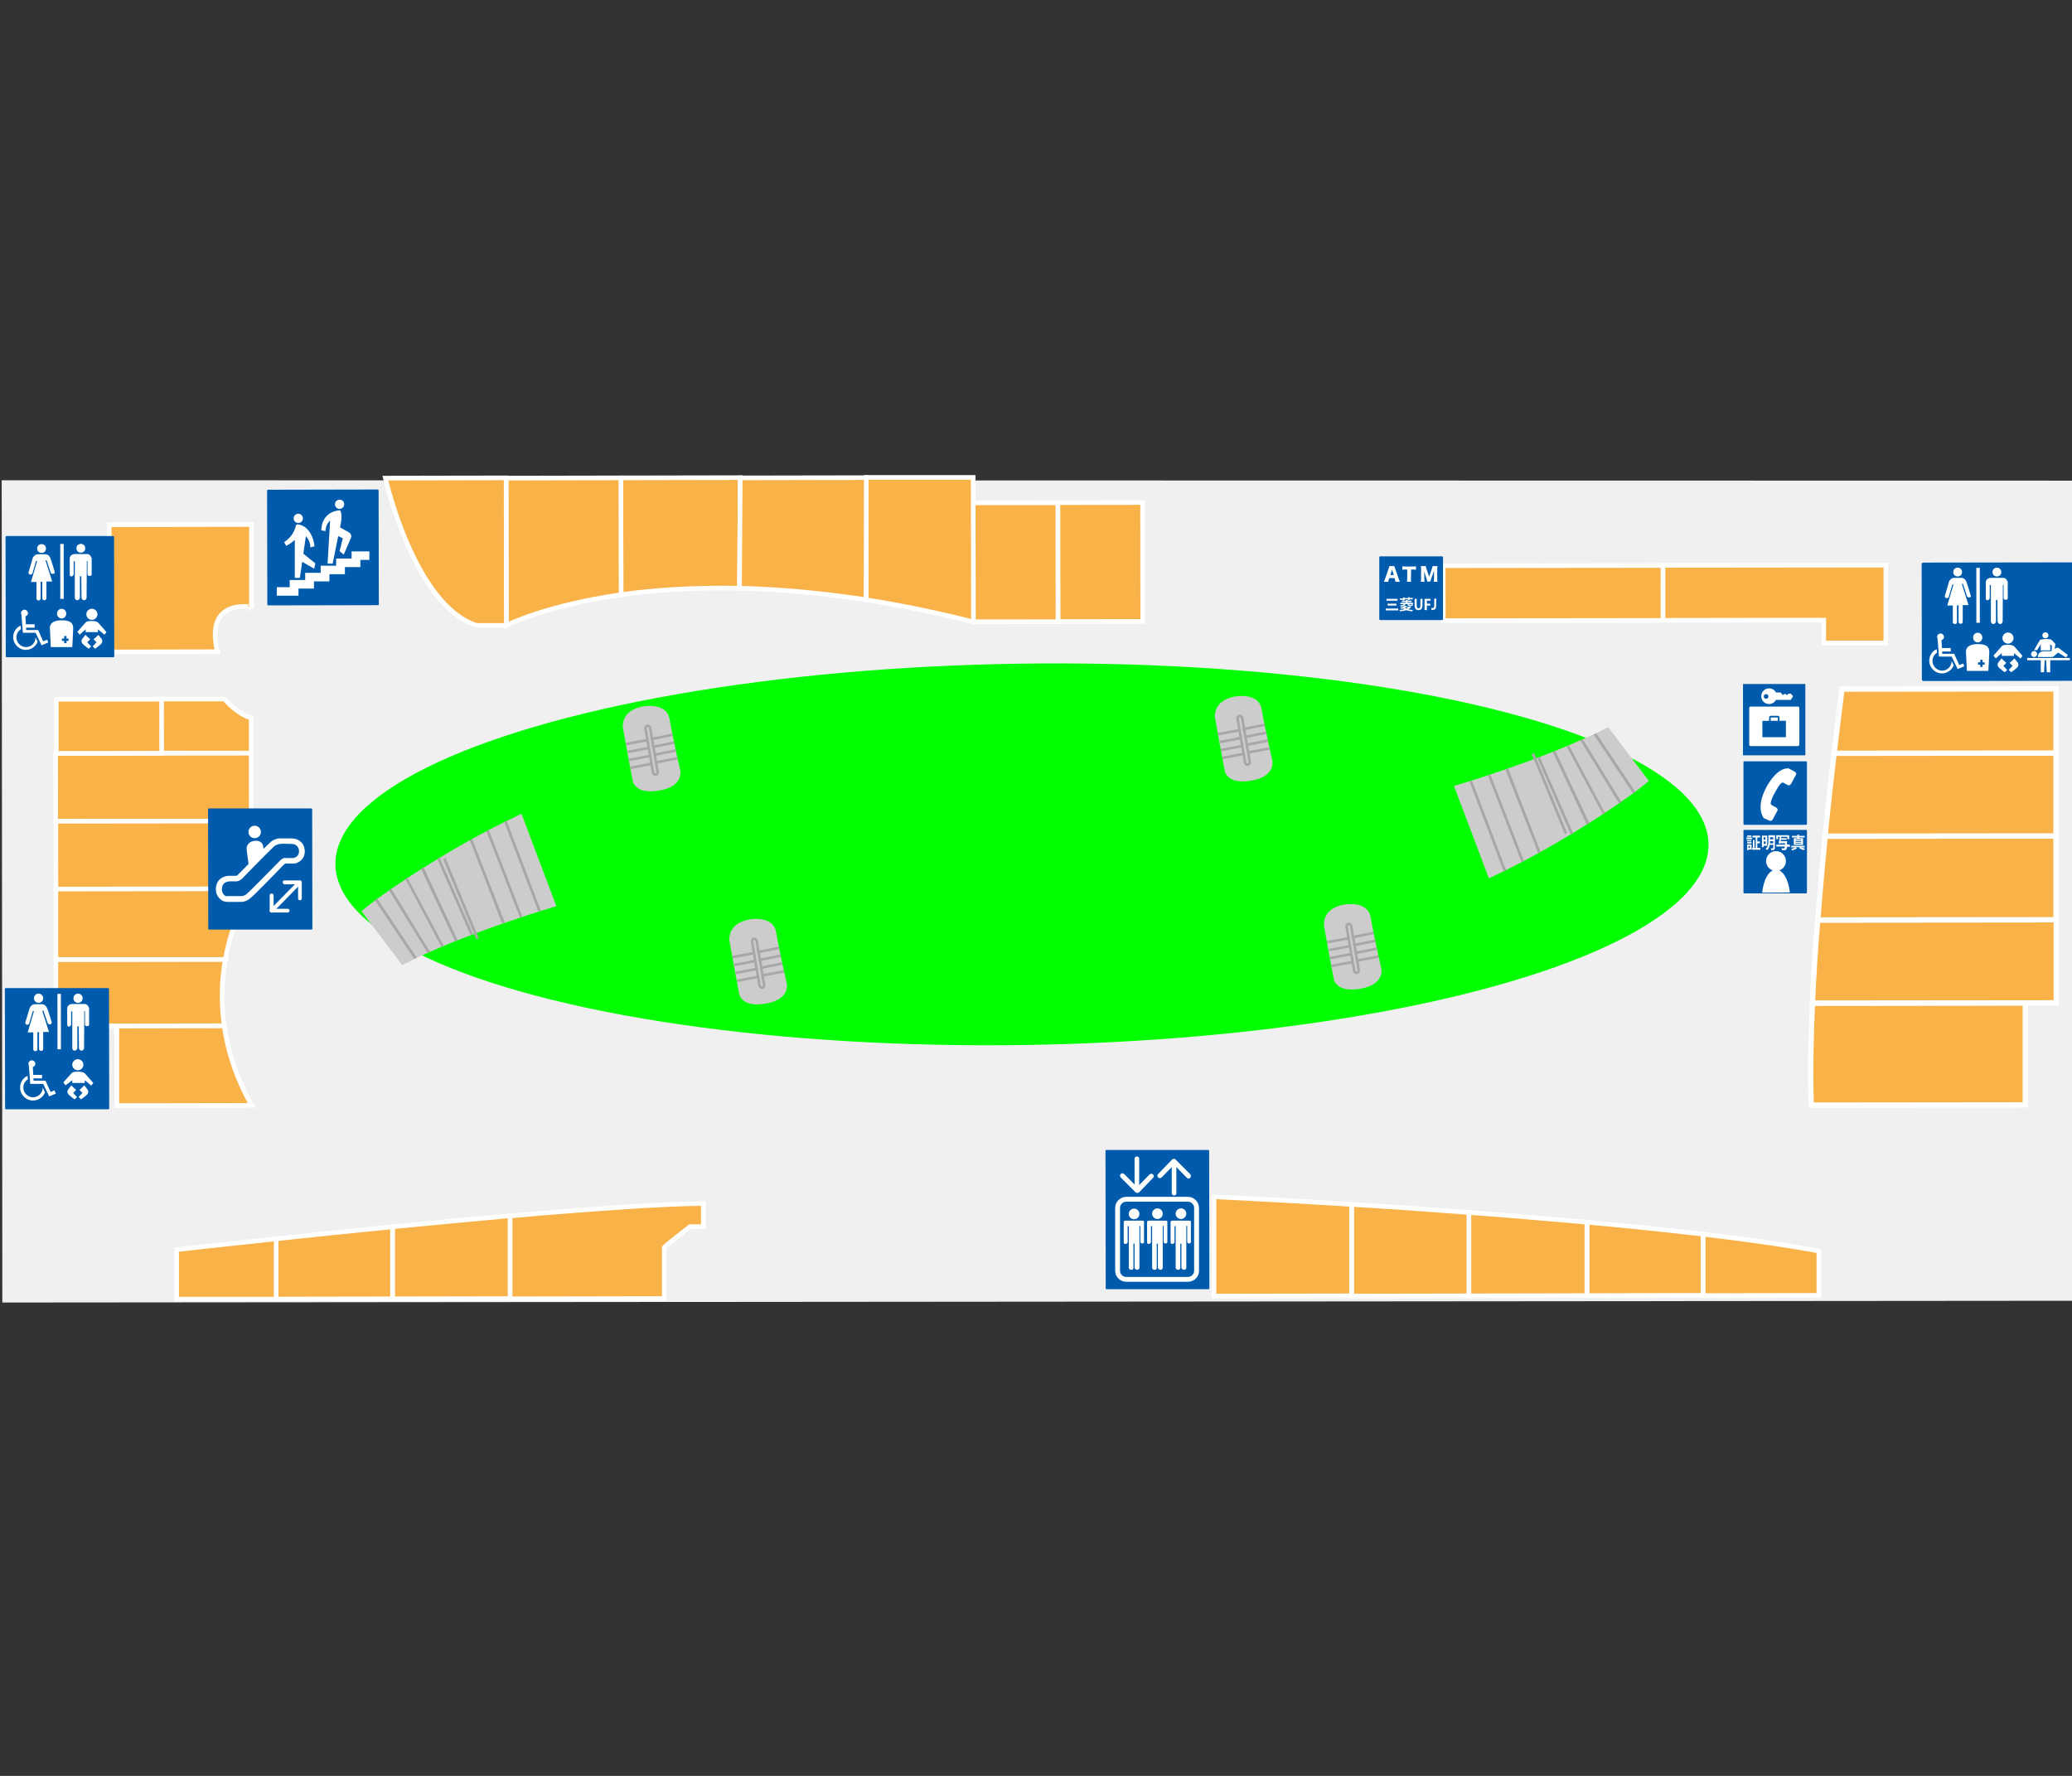 <?xml version="1.0" encoding="UTF-8" standalone="no"?>
<!-- Generator: Adobe Illustrator 26.0.3, SVG Export Plug-In . SVG Version: 6.00 Build 0)  -->

<svg
   version="1.1"
   id="レイヤー_2_00000055667951859314846800000016394773585967617460_"
   x="0px"
   y="0px"
   viewBox="0 0 350 300"
   xml:space="preserve"
   sodipodi:docname="03735.svg"
   width="350"
   height="300"
   inkscape:export-filename="03735.png"
   inkscape:export-xdpi="96"
   inkscape:export-ydpi="96"
   inkscape:version="1.3.2 (091e20e, 2023-11-25, custom)"
   xmlns:inkscape="http://www.inkscape.org/namespaces/inkscape"
   xmlns:sodipodi="http://sodipodi.sourceforge.net/DTD/sodipodi-0.dtd"
   xmlns="http://www.w3.org/2000/svg"
   xmlns:svg="http://www.w3.org/2000/svg"><rect x="0" y="0" width="350" height="300" fill="#333333" stroke="none"/><defs
   id="defs257" /><sodipodi:namedview
   id="namedview257"
   pagecolor="#ffffff"
   bordercolor="#000000"
   borderopacity="0.25"
   inkscape:showpageshadow="2"
   inkscape:pageopacity="0.0"
   inkscape:pagecheckerboard="0"
   inkscape:deskcolor="#d1d1d1"
   inkscape:zoom="1.6328572"
   inkscape:cx="322.44094"
   inkscape:cy="88.801399"
   inkscape:window-width="1920"
   inkscape:window-height="991"
   inkscape:window-x="-9"
   inkscape:window-y="-9"
   inkscape:window-maximized="1"
   inkscape:current-layer="レイヤー_2_00000055667951859314846800000016394773585967617460_" />
<style
   type="text/css"
   id="style1">
	.st0{fill:#F0F0F0;}
	.st1{fill:#FFF67F;}
	.st2{fill:#F9B248;stroke:#FFFFFF;stroke-width:2;stroke-miterlimit:10;}
	.st3{fill:#F9B248;stroke:#FFFFFF;stroke-width:2.299;stroke-miterlimit:10;}
	.st4{fill:#89BCD6;}
	.st5{fill:#005BAC;}
	.st6{fill:#FFFFFF;}
	.st7{fill:#EA5532;}
	.st8{fill:#CCCCCC;}
	.st9{fill:#A7A7A7;}
	.st10{fill:none;stroke:#A7A7A7;stroke-width:1.114;stroke-miterlimit:10;}
	.st11{fill:#E60012;}
	.st12{enable-background:new    ;}
	.st13{fill-rule:evenodd;clip-rule:evenodd;fill:#FFFFFF;}
	.st14{fill:#FFFFFF;stroke:#231815;stroke-miterlimit:10;}
	.st15{fill:#C1DB81;}
	.st16{fill:none;stroke:#044444;stroke-miterlimit:10;}
	.st17{fill:#044444;}
	.st18{fill:#FFFFFF;stroke:#444444;stroke-linejoin:round;stroke-miterlimit:10;}
</style>

<g
   id="g291"
   transform="matrix(0.39,0,0,0.39,-228.499,51.731)"><polygon
     class="st0"
     points="0,420.7 -0.3,-0.8 999.7,-0.6 1000.2,419.8 "
     id="polygon1"
     transform="matrix(0.898,0,0,0.845,586.9,76.059)" /><rect
     x="1043.982"
     y="86.196"
     transform="rotate(-0.062)"
     class="st2"
     width="36.7"
     height="51.5"
     id="rect4" /><rect
     x="1007.282"
     y="86.257"
     transform="rotate(-0.062)"
     class="st2"
     width="36.7"
     height="51.5"
     id="rect5" /><path
     class="st2"
     d="m 961.002,127.149 c 14.5,2.3 30,5.4 46.5,9.6 l -0.1,-62.6 h -46.3 z"
     id="path5" /><path
     class="st2"
     d="m 906.202,122.149 c -20.1,-0.4 -37.2,0.8 -51.3,2.8 l -0.1,-50.6 51.7,-0.1 z"
     id="path6" /><path
     class="st2"
     d="m 854.902,124.949 c -32.9,4.7 -49.7,13.3 -49.7,13.3 l -0.1,-63.8 49.7,-0.1 z"
     id="path7" /><path
     class="st2"
     d="m 805.202,138.249 h -12.9 c -27.1,-8.7 -39.5,-63.8 -39.5,-63.8 l 52.3,-0.1 z"
     id="path8" /><path
     class="st2"
     d="m 906.202,122.149 c 16.3,0.4 34.6,1.9 54.8,5 l 0.1,-52.9 -54.6,0.1 z"
     id="path9" /><rect
     x="1210.867"
     y="113.708"
     transform="rotate(-0.062)"
     class="st2"
     width="95.2"
     height="23.8"
     id="rect9" /><polygon
     class="st2"
     points="867.2,131.9 867.2,122 797.6,122.1 797.6,98.3 894.1,98.2 894.1,131.9 "
     id="polygon9"
     transform="translate(508.602,13.949)" /><path
     class="st3"
     d="m 1370.402,346.049 c -0.5,-13 -0.2,-28.3 0.5,-44.2 l 92.2,-0.1 v 44.2 z"
     id="path10" /><path
     class="st3"
     d="m 1370.902,301.849 c 0.5,-11.8 1.3,-24 2.3,-36 l 103.3,-0.1 v 36 z"
     id="path11" /><path
     class="st3"
     d="m 1373.202,265.849 c 1,-12.5 2.1,-24.8 3.2,-36.3 l 100,-0.1 v 36.3 z"
     id="path12" /><path
     class="st3"
     d="m 1376.402,229.549 c 1.3,-13.5 2.7,-25.8 3.9,-36 l 96.1,-0.1 v 36 z"
     id="path13" /><path
     class="st3"
     d="m 1476.402,165.749 v 27.8 l -96.1,0.1 c 2,-16.9 3.4,-27.8 3.4,-27.8 z"
     id="path14" /><g
     id="g19"
     transform="translate(508.602,13.949)">
		<path
   class="st2"
   d="m 814.9,388 c 18.5,2.2 35.7,4.6 50.2,7.3 v 19.2 l -50.2,0.1 z"
   id="path15" />
		<path
   class="st2"
   d="m 764.7,382.8 c 17.2,1.6 34.2,3.3 50.2,5.2 v 26.5 l -50.2,0.1 z"
   id="path16" />
		<path
   class="st2"
   d="m 713.5,378.6 c 16.6,1.2 33.9,2.7 51.1,4.2 v 31.8 l -51.1,0.1 z"
   id="path17" />
		<path
   class="st2"
   d="m 662.7,375.1 c 15.3,0.9 32.6,2.1 50.8,3.5 v 36.1 l -50.8,0.1 z"
   id="path18" />
		<path
   class="st2"
   d="m 603.1,371.8 c 0,0 24.5,1.1 59.6,3.3 v 39.6 l -59.6,0.1 z"
   id="path19" />
	</g><g
     id="g23"
     transform="translate(508.602,13.949)">
		<path
   class="st2"
   d="m 348.1,376.2 c -14.9,1 -32.1,2.3 -49.9,3.9 V 416 l 49.9,-0.1 H 365 v -22.2 c 0.7,-0.9 11.2,-9 11.2,-9 h 5.7 v -10 c -8.6,0.1 -20.3,0.6 -33.8,1.5 z"
   id="path20" />
		<path
   class="st2"
   d="m 247.3,384.8 c 16.7,-1.6 34.1,-3.3 50.9,-4.8 v 35.9 l -50.9,0.1 z"
   id="path21" />
		<path
   class="st2"
   d="m 196.8,416.1 50.5,-0.1 v -31.2 c -18.3,1.8 -35.7,3.6 -50.5,5.2 z"
   id="path22" />
		<path
   class="st2"
   d="m 153.8,394.7 c 0,0 17.5,-2 43.1,-4.7 v 26.1 h -43.1 z"
   id="path23" />
	</g><path
     class="st2"
     d="m 680.102,149.649 -46.8,0.1 -0.1,-55.1 61.6,-0.1 V 130.349 c 0.1,-0.1 -20.5,-4.1 -14.7,19.3 z"
     id="path24" /><path
     class="st2"
     d="m 694.702,178.349 v 15.2 h -41.2 v -23.4 h 29.6 c 0,0 5.6,6.6 11.6,8.2 z"
     id="path25" /><rect
     x="609.776"
     y="194.354"
     transform="rotate(-0.062)"
     class="st2"
     width="84.7"
     height="29.4"
     id="rect25" /><rect
     x="609.845"
     y="223.754"
     transform="rotate(-0.062)"
     class="st2"
     width="84.7"
     height="29.4"
     id="rect26" /><path
     class="st2"
     d="m 683.002,311.649 c 1.5,10.7 5.1,22.4 11.9,34.5 l -58.4,0.1 v -34.5 z"
     id="path26" /><path
     class="st2"
     d="m 683.002,311.649 c -1.5,-10.7 -1,-20.4 0.5,-28.8 l -73.4,0.1 v 28.8 z"
     id="path27" /><path
     class="st2"
     d="m 683.502,282.949 c 3.3,-18.7 11.3,-30.6 11.3,-30.6 l -84.7,0.1 v 30.5 z"
     id="path28" /><rect
     x="610.105"
     y="170.933"
     transform="rotate(-0.062)"
     class="st2"
     width="45.6"
     height="23.4"
     id="rect28" /><ellipse
     transform="rotate(-0.857)"
     class="st4"
     cx="1024.867"
     cy="252.776"
     rx="297.391"
     ry="82.597"
     id="ellipse28"
     style="fill:#00ff00;stroke-width:1" /><path
     class="st5"
     d="m 635.002,152.049 h -46.2 c -0.2,0 -0.4,-0.2 -0.4,-0.4 l -0.1,-51.7 c 0,-0.2 0.2,-0.4 0.4,-0.4 h 46.2 c 0.2,0 0.4,0.2 0.4,0.4 l 0.1,51.7 c -0.1,0.2 -0.2,0.4 -0.4,0.4 z"
     id="path29" /><g
     id="g37"
     transform="translate(508.602,13.949)">
		<path
   class="st5"
   d="M 124.2,333.9 H 79.9 c -0.2,0 -0.4,-0.2 -0.4,-0.4 l -0.1,-51.7 c 0,-0.2 0.2,-0.4 0.4,-0.4 h 44.3 c 0.2,0 0.4,0.2 0.4,0.4 l 0.1,51.7 c 0,0.2 -0.2,0.4 -0.4,0.4 z"
   id="path30" />
		<circle
   class="st6"
   cx="94"
   cy="285.8"
   r="2"
   id="circle30" />
		<circle
   class="st6"
   cx="111.1"
   cy="285.8"
   r="2"
   id="circle31" />
		<path
   class="st6"
   d="m 99.7,296.2 c 0,0 -1.4,-4.9 -2.1,-6.3 -0.7,-1.4 -1.9,-1.5 -1.9,-1.5 0,0 -2.1,0 -3.4,0 -1.3,0 -2.1,1.5 -2.1,1.5 l -2,6.6 c 0,0 0.2,0.7 0.7,0.8 0.5,0.1 1,-0.4 1,-0.4 l 1.6,-5.5 H 92 l -2.7,9.2 h 2.4 v 7.4 c 0,0 0.1,0.7 0.9,0.7 0.9,0 0.9,-0.8 0.9,-0.8 v -7.4 h 0.7 v 7.4 c 0,0 0.1,0.7 0.9,0.7 0.9,0 0.9,-0.8 0.9,-0.8 v -7.4 h 2.5 l -2.9,-9.2 h 0.5 l 1.9,5.5 c 0,0 0.5,0.6 1.1,0.4 0.7,-0.2 0.6,-0.9 0.6,-0.9 z"
   id="path31" />
		<path
   class="st6"
   d="m 114,288.3 h -5.6 c 0,0 -2,0.2 -2,1.9 0,1.7 0,7 0,7 0,0 -0.1,0.9 0.7,0.9 0.8,0 1,-0.9 1,-0.9 v -5.7 h 0.5 v 16 c 0,0 0.2,1.1 1.1,1 0.9,-0.1 1.1,-1 1.1,-1 V 298 h 0.6 l 0.1,9.5 c 0,0 0.2,1 1.1,1 0.9,0 1.1,-1 1.1,-1 l 0.1,-16.2 h 0.3 v 5.9 c 0,0 0.1,0.8 1,0.7 0.9,-0.1 0.8,-0.7 0.8,-0.7 V 290 c -0.1,0.1 -0.5,-1.7 -1.9,-1.7 z"
   id="path32" />
		<path
   class="st6"
   d="m 96.8,326.6 c -0.8,2 -2.8,3.5 -5.2,3.5 -3.1,0 -5.6,-2.5 -5.6,-5.6 0,-2.3 1.3,-4.2 3.2,-5.1 l 0.2,1.5 c -1.2,0.7 -2,2.1 -2,3.6 0,2.3 1.9,4.2 4.2,4.2 2.3,0 4.2,-1.9 4.2,-4.2 z"
   id="path33" />
		<path
   class="st6"
   d="m 100.9,325.7 -1.7,0.7 -2.2,-4.9 h -5.2 v -1 h 3.7 V 319 h -3.8 l -0.2,-3.4 c 0.6,-0.2 1.1,-0.7 1.1,-1.4 0,-0.8 -0.7,-1.5 -1.5,-1.5 -0.8,0 -1.5,0.7 -1.5,1.5 0,0.3 0.1,0.5 0.2,0.8 l 0.6,7.9 H 96 l 2.6,5.4 2.9,-1.2 c -0.1,0 -0.6,-1.4 -0.6,-1.4 z"
   id="path34" />
		<circle
   class="st6"
   cx="111"
   cy="314.6"
   r="2.4"
   id="circle34" />
		<path
   class="st6"
   d="m 105.7,323.5 -1,-1.2 c 0,0 3.6,-4.1 3.8,-4.2 0.1,-0.1 0.5,-0.5 2.7,-0.5 2.2,0 2.9,0.8 2.9,0.8 l 3.6,4.1 c 0,0 -0.9,1.3 -1,1.1 -0.1,-0.2 -2.7,-2.3 -2.7,-2.3 v 1.2 h -5.4 v -1.2 z"
   id="path35" />
		<path
   class="st6"
   d="m 110.3,325.5 c -0.3,-0.1 -2.1,-2 -2.1,-2 0,0 -1.3,1.7 -1.5,2 -0.2,0.2 -0.4,1.2 0.2,1.9 0.6,0.7 2.7,2.2 2.7,2.2 0,0 1.2,-1 1,-1.1 -0.1,0 -1.6,-1.7 -1.6,-1.7 z"
   id="path36" />
		<path
   class="st6"
   d="m 111.7,325.5 c 0.3,-0.1 2.1,-2 2.1,-2 0,0 1.3,1.7 1.5,2 0.2,0.3 0.4,1.2 -0.2,1.9 -0.6,0.7 -2.7,2.2 -2.7,2.2 0,0 -1.2,-1 -1,-1.1 0.1,0 1.6,-1.7 1.6,-1.7 z"
   id="path37" />
		
			<rect
   x="102.2"
   y="283.9"
   transform="matrix(1,-0.001,0.001,1,-0.32,0.111)"
   class="st6"
   width="1.5"
   height="24"
   id="rect37" />
	</g><g
     id="g56"
     transform="translate(560.106,215.673)">
		<path
   class="st5"
   d="M 549.3,210.1 H 505 c -0.2,0 -0.3,-0.2 -0.3,-0.3 l -0.1,-59.7 c 0,-0.2 0.2,-0.3 0.3,-0.3 h 44.3 c 0.2,0 0.3,0.2 0.3,0.3 l 0.1,59.7 c 0,0.1 -0.1,0.3 -0.3,0.3 z"
   id="path47" />
		<g
   id="g55">
			<path
   class="st6"
   d="m 540.3,206.9 h -26.7 c -2.7,0 -4.8,-2.2 -4.8,-4.8 v -27.2 c 0,-2.7 2.2,-4.8 4.8,-4.8 h 26.7 c 2.7,0 4.8,2.2 4.8,4.8 v 27.2 c 0.1,2.6 -2.1,4.8 -4.8,4.8 z m -26.7,-34.7 c -1.5,0 -2.7,1.2 -2.7,2.7 v 27.2 c 0,1.5 1.2,2.7 2.7,2.7 h 26.7 c 1.5,0 2.7,-1.2 2.7,-2.7 v -27.2 c 0,-1.5 -1.2,-2.7 -2.7,-2.7 z"
   id="path48" />
			<path
   class="st6"
   d="m 518.3,168.4 c -0.3,0 -0.5,-0.1 -0.7,-0.3 l -6.4,-6.4 c -0.4,-0.4 -0.4,-1.1 0,-1.5 0.4,-0.4 1.1,-0.4 1.5,0 l 5.6,5.7 5.4,-5.5 c 0.4,-0.4 1.1,-0.4 1.5,0 0.4,0.4 0.4,1.1 0,1.5 l -6.1,6.3 c -0.3,0.1 -0.5,0.2 -0.8,0.2 z"
   id="path49" />
			<path
   class="st6"
   d="m 518.2,167.9 c -0.6,0 -1,-0.5 -1,-1 v -13.3 c 0,-0.6 0.5,-1 1,-1 0.6,0 1,0.5 1,1 v 13.3 c 0,0.6 -0.4,1 -1,1 z"
   id="path50" />
			<path
   class="st6"
   d="m 540.6,162.2 c -0.3,0 -0.5,-0.1 -0.7,-0.3 l -5.6,-5.7 -5.4,5.5 c -0.4,0.4 -1.1,0.4 -1.5,0 -0.4,-0.4 -0.4,-1.1 0,-1.5 l 6.1,-6.3 c 0.2,-0.2 0.5,-0.3 0.7,-0.3 v 0 c 0.3,0 0.5,0.1 0.7,0.3 l 6.4,6.4 c 0.4,0.4 0.4,1.1 0,1.5 -0.2,0.3 -0.4,0.4 -0.7,0.4 z"
   id="path51" />
			<path
   class="st6"
   d="m 534.3,169.5 c -0.6,0 -1,-0.5 -1,-1 v -13.3 c 0,-0.6 0.5,-1 1,-1 0.5,0 1,0.5 1,1 v 13.3 c 0.1,0.5 -0.4,1 -1,1 z"
   id="path52" />
			<circle
   class="st6"
   cx="517"
   cy="177.5"
   r="2.3"
   id="circle52" />
			<path
   class="st6"
   d="m 520.4,180.4 h -6.9 c 0,0 -1,-0.1 -1,0.7 0,0.8 0,8.7 0,8.7 0,0 0,0.8 0.8,0.7 0.8,-0.1 0.9,-0.7 0.9,-0.7 v -7 h 0.5 v 18.1 c 0,0 0.1,0.8 1.1,0.8 1,0 0.9,-0.9 0.9,-0.9 v -10.4 h 0.5 v 10.5 c 0,0 0.3,0.8 1.1,0.8 0.9,0 1,-0.8 1,-0.8 v -18.2 h 0.4 v 7 c 0,0 0.2,0.7 0.9,0.6 0.8,-0.1 0.8,-0.7 0.7,-0.8 0,-0.1 0,-8.8 0,-8.8 0,0 -0.3,-0.3 -0.9,-0.3 z"
   id="path53" />
			<circle
   class="st6"
   cx="527.1"
   cy="177.4"
   r="2.3"
   id="circle53" />
			<path
   class="st6"
   d="m 530.5,180.4 h -6.9 c 0,0 -1,-0.1 -1,0.7 0,0.7 0,8.7 0,8.7 0,0 0,0.8 0.8,0.7 0.8,-0.1 0.9,-0.7 0.9,-0.7 v -7 h 0.5 v 18.1 c 0,0 0.1,0.8 1.1,0.8 1,0 0.9,-0.9 0.9,-0.9 v -10.4 h 0.5 v 10.5 c 0,0 0.3,0.8 1.1,0.8 0.9,0 1,-0.8 1,-0.8 v -18.2 h 0.4 v 7 c 0,0 0.2,0.7 0.9,0.6 0.8,-0.1 0.8,-0.7 0.7,-0.8 0,-0.1 0,-8.8 0,-8.8 0,0 -0.2,-0.3 -0.9,-0.3 z"
   id="path54" />
			<circle
   class="st6"
   cx="537.3"
   cy="177.4"
   r="2.3"
   id="circle54" />
			<path
   class="st6"
   d="m 540.7,180.4 h -6.9 c 0,0 -1,-0.1 -1,0.7 0,0.7 0,8.7 0,8.7 0,0 0,0.8 0.8,0.7 0.7,0 0.9,-0.7 0.9,-0.7 v -7 h 0.5 v 18.1 c 0,0 0.1,0.8 1.1,0.8 1,0 0.9,-0.9 0.9,-0.9 v -10.4 h 0.5 v 10.5 c 0,0 0.3,0.8 1.1,0.8 0.9,0 1,-0.8 1,-0.8 v -18.2 h 0.4 v 7 c 0,0 0.2,0.7 0.9,0.6 0.8,-0.1 0.8,-0.7 0.7,-0.8 0,-0.1 0,-8.8 0,-8.8 0,0 -0.2,-0.3 -0.9,-0.3 z"
   id="path55" />
		</g>
	</g><g
     id="g65"
     transform="translate(508.602,13.949)">
		<path
   class="st5"
   d="m 701.9,122 h -26.8 c -0.2,0 -0.4,-0.2 -0.4,-0.4 V 94.8 c 0,-0.2 0.2,-0.4 0.4,-0.4 h 26.8 c 0.2,0 0.4,0.2 0.4,0.4 v 26.8 c 0,0.2 -0.2,0.4 -0.4,0.4 z"
   id="path56" />
		<g
   id="g59">
			<path
   class="st6"
   d="m 681.7,105.4 c -0.1,-0.4 -0.1,-0.6 -0.2,-0.9 l -0.2,-0.7 H 679 l -0.2,0.7 c -0.1,0.3 -0.2,0.6 -0.2,0.9 h -1.9 c 0.1,-0.2 0.2,-0.4 0.4,-1 l 1.7,-4.9 c 0.1,-0.4 0.2,-0.6 0.3,-0.9 h 2.1 c 0.1,0.2 0.1,0.4 0.3,0.9 l 1.7,4.9 c 0.2,0.4 0.3,0.8 0.4,1 z m -1.5,-5.3 -0.7,2.4 h 1.5 z"
   id="path57" />
			<path
   class="st6"
   d="m 688.4,104.2 c 0,0.5 0,0.8 0.1,1.2 h -1.8 c 0,-0.4 0.1,-0.7 0.1,-1.2 v -4.1 h -0.9 c -0.5,0 -0.6,0 -1.2,0.1 v -1.5 c 0.3,0 0.7,0.1 1.2,0.1 h 3.5 c 0.6,0 0.9,0 1.2,-0.1 v 1.5 c -0.4,0 -0.7,-0.1 -1.2,-0.1 h -0.9 z"
   id="path58" />
			<path
   class="st6"
   d="m 695.5,105.4 c 0,-0.3 -0.1,-0.6 -0.3,-1.2 l -0.7,-2.2 c 0,0 -0.2,-0.8 -0.3,-0.9 -0.1,-0.3 -0.1,-0.3 -0.1,-0.4 0,0.5 0.1,1.2 0.1,1.6 v 1.8 c 0,0.6 0,0.9 0.1,1.3 h -1.6 c 0,-0.4 0.1,-0.7 0.1,-1.3 v -4.2 c 0,-0.5 0,-0.9 -0.1,-1.3 h 2.1 c 0.1,0.3 0.1,0.6 0.3,1.1 l 1.2,3.5 1.2,-3.5 c 0.2,-0.5 0.2,-0.8 0.3,-1.1 h 2.1 c 0,0.4 -0.1,0.7 -0.1,1.3 v 4.2 c 0,0.6 0,0.9 0.1,1.3 h -1.6 c 0,-0.4 0.1,-0.7 0.1,-1.3 v -1.8 c 0,-0.2 0,-0.8 0,-1.1 0,-0.4 0,-0.4 0,-0.6 -0.2,0.6 -0.3,0.9 -0.4,1.2 l -0.8,2.2 c -0.2,0.6 -0.3,0.9 -0.3,1.2 z"
   id="path59" />
		</g>
		<g
   id="g64">
			<path
   class="st6"
   d="m 677.5,117 h 5.4 v 0.8 h -5.4 z m 0.3,-4.2 h 4.8 v 0.8 h -4.8 z m 0.5,2.1 h 3.8 v 0.8 h -3.8 z"
   id="path60" />
			<path
   class="st6"
   d="m 685.7,115.1 h 0.3 l -0.1,0.1 c -0.2,0.5 -0.6,0.8 -1.9,1.1 -0.1,-0.2 -0.2,-0.4 -0.3,-0.6 1.1,-0.1 1.4,-0.3 1.6,-0.6 h -1.5 v -0.6 h 2.4 v -0.3 h -1.7 v -0.6 h 1.7 v -0.3 h 0.9 c 0,0.1 -0.1,0.1 -0.2,0.1 v 0.2 h 1.8 v 0.6 h -1.8 v 0.3 h 2.4 v 0.6 h -1.7 v 0.1 c 0,0.1 0,0.2 0.2,0.2 h 0.7 c 0.2,0 0.2,0 0.2,-0.3 0.1,0.1 0.4,0.2 0.6,0.2 -0.1,0.5 -0.2,0.6 -0.7,0.6 h -0.8 c -0.8,0 -0.8,-0.2 -0.8,-0.8 z m 2.3,0.9 0.5,0.3 c 0,0 0,0.1 -0.1,0.1 -0.3,0.4 -0.6,0.7 -1.1,1 0.6,0.1 1.3,0.2 2,0.2 -0.1,0.2 -0.3,0.4 -0.4,0.6 -1,-0.1 -1.8,-0.2 -2.5,-0.5 -0.8,0.3 -1.7,0.4 -2.7,0.5 0,-0.2 -0.2,-0.5 -0.3,-0.6 0.7,0 1.5,-0.1 2.1,-0.3 -0.2,-0.1 -0.4,-0.3 -0.5,-0.4 -0.2,0.1 -0.5,0.2 -0.8,0.3 -0.1,-0.2 -0.3,-0.4 -0.4,-0.5 1,-0.2 1.6,-0.6 2,-1 l 0.8,0.2 c 0,0.1 -0.1,0.1 -0.2,0.1 0,0.1 -0.1,0.1 -0.2,0.2 h 1.5 z m -3,-2.5 v -0.3 h -1.4 v -0.6 h 1.4 v -0.4 h 0.9 c 0,0.1 -0.1,0.1 -0.2,0.1 v 0.2 h 1.4 v -0.4 h 0.9 c 0,0.1 0,0.1 -0.2,0.1 v 0.2 h 1.4 v 0.6 h -1.4 v 0.3 h -0.7 V 113 h -1.4 v 0.3 z m 0.7,3 v 0 c 0.2,0.2 0.4,0.4 0.7,0.5 0.3,-0.1 0.6,-0.3 0.9,-0.5 z"
   id="path61" />
			<path
   class="st6"
   d="m 693.4,115.6 c 0,1.4 -0.7,2.1 -1.7,2.1 -1.1,0 -1.7,-0.6 -1.7,-2.1 v -2.8 h 0.9 v 2.9 c 0,0.8 0.3,1.2 0.8,1.2 0.5,0 0.8,-0.4 0.8,-1.2 v -2.9 h 0.9 z"
   id="path62" />
			<path
   class="st6"
   d="m 694.3,117.6 v -4.8 h 2.6 v 0.8 h -1.6 v 1.3 h 1.5 v 0.8 h -1.5 v 2 z"
   id="path63" />
			<path
   class="st6"
   d="m 699.3,115.9 c 0,1.3 -0.6,1.7 -1.5,1.7 -0.2,0 -0.5,0 -0.6,-0.1 l 0.1,-0.8 c 0.1,0 0.3,0.1 0.5,0.1 0.4,0 0.7,-0.2 0.7,-0.9 v -3.2 h 0.9 z"
   id="path64" />
		</g>
	</g><g
     id="g66"
     transform="translate(666.333,162.023)">
		<path
   class="st5"
   d="m 701.8,62.6 h -26.7 c -0.2,0 -0.4,-0.2 -0.4,-0.4 V 35.5 c 0,-0.2 0.2,-0.4 0.4,-0.4 h 26.7 c 0.2,0 0.4,0.2 0.4,0.4 v 26.7 c 0,0.2 -0.2,0.4 -0.4,0.4 z"
   id="path65" />
		<path
   class="st6"
   d="m 694.3,38.2 2.6,1.4 c 0,0 0.9,0.6 0.6,1.2 -0.3,0.6 -2.2,4.1 -2.2,4.1 0,0 -0.5,0.7 -1.1,0.6 -0.6,-0.2 -2.3,-1.2 -2.3,-1.2 0,0 -0.3,-0.2 -1.1,0.5 -0.8,0.7 -4.1,6.2 -4.3,8.3 0,0 -0.1,0.6 0.5,1 0.6,0.4 1.9,1 1.9,1 0,0 0.8,0.7 0.6,1.2 -0.3,0.5 -2.2,4.1 -2.2,4.1 0,0 -0.6,0.6 -1,0.5 -0.5,-0.1 -2.8,-1.2 -2.8,-1.2 0,0 -3.9,-4.4 1.4,-13.9 5,-8.7 9.4,-7.6 9.4,-7.6 z"
   id="path66" />
	</g><g
     id="g68"
     transform="translate(666.333,162.023)">
		<path
   class="st5"
   d="m 701.8,92.3 h -26.7 c -0.2,0 -0.4,-0.2 -0.4,-0.4 V 65.2 c 0,-0.2 0.2,-0.4 0.4,-0.4 h 26.7 c 0.2,0 0.4,0.2 0.4,0.4 v 26.7 c 0,0.2 -0.2,0.4 -0.4,0.4 z"
   id="path67" />
		<circle
   class="st6"
   cx="688.8"
   cy="78.3"
   r="4.3"
   id="circle67" />
		<path
   class="st6"
   d="m 694.8,91.9 c -0.6,-5.7 -3.1,-9.9 -6,-9.9 -3,0 -5.4,4.3 -6,10 l 12,-0.1"
   id="path68" />
	</g><g
     id="g87"
     transform="translate(508.602,11.803)">
		
		
		
		
		
		
		
		
		
		<g
   id="g258"
   transform="translate(21.46,-16.095)"><path
     class="st8"
     d="m 702.7,251.2 c -0.7,0.3 -1.3,0.6 -2,0.9 l -15.1,-40 c 0,0 39.5,-11.5 66.8,-25.5 l 17.6,23.3 c -7.5,6.7 -38.4,27.7 -66.6,40.9"
     id="path79" /><polygon
     class="st9"
     points="708.2,248.6 707.1,249.1 692.3,210.1 693.4,209.8 "
     id="polygon79" /><polygon
     class="st9"
     points="715.9,244.6 714.9,245.2 700.3,207.5 701.4,207.2 "
     id="polygon80" /><polygon
     class="st9"
     points="723.1,240.7 722.1,241.3 707.9,205 709.1,204.6 "
     id="polygon81" /><polygon
     class="st9"
     points="729.3,237.3 714.9,202.5 716,202.1 730.3,236.6 "
     id="polygon82"
     transform="translate(4.292,-4.292)" /><polygon
     class="st9"
     points="737.2,232.6 736.2,233.2 721.7,200 722.8,199.6 "
     id="polygon83" /><polygon
     class="st9"
     points="744.2,228.2 743.1,228.9 728.4,197.4 729.5,196.9 "
     id="polygon84" /><polygon
     class="st9"
     points="751,223.8 750.1,224.4 734.4,195 735.4,194.5 "
     id="polygon85" /><polygon
     class="st9"
     points="758.1,219 757.1,219.7 740.4,192.4 741.4,191.9 "
     id="polygon86" /><polygon
     class="st9"
     points="764.2,214.7 763.2,215.4 746.1,189.8 747.2,189.3 "
     id="polygon87" /></g>
	<g
   id="g266"
   transform="rotate(180,501.934,230.08)"><path
     class="st8"
     d="m 702.7,251.2 c -0.7,0.3 -1.3,0.6 -2,0.9 l -15.1,-40 c 0,0 39.5,-11.5 66.8,-25.5 l 17.6,23.3 c -7.5,6.7 -38.4,27.7 -66.6,40.9"
     id="path258" /><polygon
     class="st9"
     points="693.4,209.8 708.2,248.6 707.1,249.1 692.3,210.1 "
     id="polygon258" /><polygon
     class="st9"
     points="701.4,207.2 715.9,244.6 714.9,245.2 700.3,207.5 "
     id="polygon259" /><polygon
     class="st9"
     points="709.1,204.6 723.1,240.7 722.1,241.3 707.9,205 "
     id="polygon260" /><polygon
     class="st9"
     points="730.3,236.6 729.3,237.3 714.9,202.5 716,202.1 "
     id="polygon261"
     transform="translate(4.292,-4.292)" /><polygon
     class="st9"
     points="722.8,199.6 737.2,232.6 736.2,233.2 721.7,200 "
     id="polygon262" /><polygon
     class="st9"
     points="729.5,196.9 744.2,228.2 743.1,228.9 728.4,197.4 "
     id="polygon263" /><polygon
     class="st9"
     points="735.4,194.5 751,223.8 750.1,224.4 734.4,195 "
     id="polygon264" /><polygon
     class="st9"
     points="741.4,191.9 758.1,219 757.1,219.7 740.4,192.4 "
     id="polygon265" /><polygon
     class="st9"
     points="747.2,189.3 764.2,214.7 763.2,215.4 746.1,189.8 "
     id="polygon266" /></g></g><g
     id="g91"
     transform="translate(666.333,162.023)">
		<path
   class="st5"
   d="m 701.3,32.5 h -26.6 c -0.1,0 -0.2,-0.1 -0.2,-0.2 V 1.8 c 0,-0.1 0.1,-0.2 0.2,-0.2 h 26.6 c 0.1,0 0.2,0.1 0.2,0.2 v 30.5 c 0,0.1 -0.1,0.2 -0.2,0.2 z"
   id="path87" />
		<path
   class="st6"
   d="m 698.3,28.5 h -20.5 c -0.3,0 -0.6,-0.2 -0.6,-0.6 V 12 c 0,-0.3 0.2,-0.6 0.6,-0.6 h 20.5 c 0.3,0 0.6,0.2 0.6,0.6 v 15.9 c -0.1,0.3 -0.3,0.6 -0.6,0.6 z"
   id="path88" />
		
			<rect
   x="682.9"
   y="17.5"
   transform="matrix(1,-0.001,0.001,1,-0.022,0.743)"
   class="st5"
   width="10.2"
   height="7.1"
   id="rect88" />
		<path
   class="st5"
   d="m 686.5,17.9 h -0.7 v -1.8 c 0,-0.3 0.3,-0.7 0.6,-0.7 0.3,0 2.9,0 3.2,0 v 0 c 0.3,0 0.7,0.2 0.7,0.7 v 1.7 h -0.7 v -1.7 0 0 c -1.1,0 -2.8,0 -3.1,0 v 0.1 z"
   id="path89" />
		<g
   id="g90">
			<path
   class="st6"
   d="m 696.2,6.9 -1,-1.1 h -1 l -0.7,0.6 -0.8,-0.6 -1,0.6 -0.8,-1.1 h -2.1 c -0.6,-1.1 -1.7,-1.8 -3,-1.8 -1.9,0 -3.4,1.5 -3.4,3.4 0,1.9 1.5,3.4 3.4,3.4 1.3,0 2.4,-0.8 3,-1.8 h 6.4 z"
   id="path90" />
		</g>
		<circle
   class="st5"
   cx="684.5"
   cy="7"
   r="1"
   id="circle90" />
	</g><g
     id="g99"
     transform="translate(508.602,13.949)">
		<path
   class="st8"
   d="m 612.2,155.1 c 2.7,-0.5 10.4,-0.8 11.5,5.3 1.7,9.7 4.7,22.6 4.7,22.6 0,0 1.4,6.7 -8.9,8.5 -9.4,1.7 -11,-2.6 -11.5,-3.3 -0.3,-0.6 -3.6,-19.2 -4.5,-24.1 0.1,0.1 -1.1,-7.2 8.7,-9 z"
   id="path91" />
		<path
   class="st10"
   d="m 617.8,184.6 v 0 c -0.6,0.1 -1.1,-0.2 -1.2,-0.8 l -3.3,-19.2 c -0.1,-0.5 0.3,-1 0.8,-1.1 h 0.1 c 0.5,-0.1 1,0.3 1.1,0.8 l 3.3,19.2 c 0.1,0.5 -0.3,1 -0.8,1.1 z"
   id="path92" />
		<line
   class="st10"
   x1="604.9"
   y1="171.4"
   x2="614.1"
   y2="169.7"
   id="line92" />
		<line
   class="st10"
   x1="605.7"
   y1="174.8"
   x2="614.8"
   y2="173.1"
   id="line93" />
		<line
   class="st10"
   x1="606.1"
   y1="178.3"
   x2="615.5"
   y2="176.5"
   id="line94" />
		<line
   class="st10"
   x1="606.8"
   y1="181.7"
   x2="616.2"
   y2="179.9"
   id="line95" />
		<line
   class="st10"
   x1="615.5"
   y1="169.3"
   x2="625"
   y2="167.4"
   id="line96" />
		<line
   class="st10"
   x1="616.2"
   y1="172.7"
   x2="625.7"
   y2="170.8"
   id="line97" />
		<line
   class="st10"
   x1="616.9"
   y1="176.1"
   x2="626.4"
   y2="174.2"
   id="line98" />
		<line
   class="st10"
   x1="617.6"
   y1="179.4"
   x2="627.1"
   y2="177.6"
   id="line99" />
	</g><g
     id="g111"
     transform="translate(39.701,19.314)">
		<path
   class="st5"
   d="m 681.1,250.7 h -44.3 c -0.2,0 -0.4,-0.2 -0.4,-0.4 l -0.1,-51.7 c 0,-0.2 0.2,-0.4 0.4,-0.4 H 681 c 0.2,0 0.4,0.2 0.4,0.4 l 0.1,51.7 c 0,0.2 -0.2,0.4 -0.4,0.4 z"
   id="path106" />
		<path
   class="st6"
   d="m 650.9,238.7 h -6.4 c -0.6,0 -1.3,-0.3 -1.5,-0.3 h -0.1 c -1,-0.5 -3.4,-2.1 -3.2,-5.6 0.3,-4.5 4.1,-5.5 6.1,-5.4 h 2.6 v 0 c 0.2,0 0.4,-0.1 0.6,-0.2 4.1,-4.2 13.6,-13.8 14.6,-14.6 1.4,-1.1 3.2,-1.4 3.4,-1.4 h 0.1 0.1 c 0,0 3.1,0 5.5,0 2.7,0.1 5.5,1.9 5.5,5.7 0,3.1 -2.3,4.8 -4.4,5.2 h -0.1 -0.1 c -0.4,0 -0.5,0 -0.5,0 h -3.4 c -0.1,0.1 -0.3,0.2 -0.6,0.5 -0.7,0.7 -12.5,13 -14.6,14.6 -1.6,1.4 -3.4,1.5 -3.6,1.5 z m -6.4,-2.5 h 6.4 c 0.1,0 1.2,-0.1 2.1,-0.9 1.6,-1.3 10.9,-10.9 14.4,-14.4 v 0 c 0.4,-0.4 1.5,-1.4 2.4,-1.2 h 3.3 c 0.1,0 0.1,0 0.2,0 0.8,-0.2 2.4,-0.8 2.4,-2.8 0,-3 -2.4,-3.3 -3.1,-3.3 -2.1,-0.1 -4.7,-0.1 -5.3,0 -0.3,0.1 -1.4,0.3 -2.2,0.9 -0.6,0.5 -6.5,6.3 -14.4,14.5 v 0 h -0.1 c -0.2,0.1 -1,0.8 -2.1,0.8 h -2.7 c 0,0 -0.9,0 -1.8,0.4 -1.1,0.5 -1.6,1.4 -1.7,2.8 -0.1,1.8 0.9,2.8 1.8,3.3 0.1,-0.1 0.3,-0.1 0.4,-0.1 z"
   id="path107" />
		<path
   class="st6"
   d="m 669.4,229.4 h 6.7 c 0.5,0 0.8,0.4 0.8,0.8 v 7 c 0,0.5 -0.4,0.8 -0.8,0.8 -0.5,0 -0.8,-0.4 -0.8,-0.8 v -6.1 h -5.8 c -0.5,0 -0.8,-0.4 -0.8,-0.8 -0.2,-0.5 0.2,-0.9 0.7,-0.9 z"
   id="path108" />
		<path
   class="st6"
   d="m 663,242.5 c 0,0.2 0.1,0.4 0.3,0.6 0.3,0.3 0.9,0.3 1.2,0 L 675.4,232 c 0.3,-0.3 0.3,-0.9 0,-1.2 -0.3,-0.3 -0.9,-0.3 -1.2,0 l -10.9,11.1 c -0.2,0.2 -0.3,0.4 -0.3,0.6 z"
   id="path109" />
		<path
   class="st6"
   d="m 663,235.8 v 6.7 c 0,0.5 0.4,0.8 0.8,0.8 h 7 c 0.5,0 0.8,-0.4 0.8,-0.8 0,-0.5 -0.4,-0.8 -0.8,-0.8 h -6.1 v -5.8 c 0,-0.5 -0.4,-0.8 -0.8,-0.8 -0.5,-0.1 -0.9,0.3 -0.9,0.7 z"
   id="path110" />
		<circle
   class="st6"
   cx="656.5"
   cy="208.4"
   r="2.7"
   id="circle110" />
		<path
   class="st6"
   d="m 660.6,217.1 -6.7,5.5 c 0,0 -1,-6.9 -0.9,-7.3 0.1,-0.5 0.5,-2.6 3.2,-3 3.5,-0.5 3.9,2 3.9,2 z"
   id="path111" />
	</g><g
     class="st12"
     id="g139"
     transform="translate(666.333,162.023)">
		<path
   class="st6"
   d="m 676,68.1 h 2.4 v 0.7 H 676 Z m 2.2,5.2 h -1.3 v 0.3 h -0.6 v -2.5 h 1.9 z m -0.1,-3.5 h -1.9 v -0.6 h 1.9 z m -1.8,0.3 h 1.9 v 0.6 h -1.9 z m 1.8,-2.3 h -1.8 v -0.6 h 1.8 z m -1.2,4 v 0.8 h 0.6 v -0.8 z m 5.1,0.8 v 0.8 h -3.6 v -0.8 h 0.4 v -3.4 h 0.7 v 3.4 h 0.5 v -4.5 h -1.4 v -0.8 h 3.3 v 0.8 h -1.2 v 1.7 h 1.1 v 0.8 h -1.1 v 2 z"
   id="path136" />
		<path
   class="st6"
   d="m 683.4,71.7 v 0.6 h -0.7 v -5 h 2.3 v 4.4 z m 0,-3.7 v 1 h 0.8 v -1 z m 0.9,2.9 v -1.1 h -0.8 v 1.1 z m 4,1.7 c 0,0.5 -0.1,0.7 -0.3,0.8 -0.3,0.1 -0.6,0.2 -1.2,0.2 0,-0.2 -0.2,-0.6 -0.3,-0.8 0.4,0 0.7,0 0.9,0 0.1,0 0.2,0 0.2,-0.2 v -1.3 h -1.5 c -0.2,0.9 -0.5,1.7 -1.2,2.3 -0.1,-0.2 -0.4,-0.5 -0.6,-0.6 1.1,-0.9 1.2,-2.2 1.2,-3.3 v -2.6 h 2.9 z m -0.7,-2 v -0.9 h -1.4 v 0.1 c 0,0.3 0,0.5 0,0.8 z M 686.2,68 v 0.9 h 1.4 V 68 Z"
   id="path137" />
		<path
   class="st6"
   d="m 694.9,72.1 h -1.3 c -0.1,0.7 -0.2,1 -0.4,1.2 -0.2,0.2 -0.4,0.3 -0.7,0.3 -0.2,0 -0.6,0 -1.1,0 0,-0.2 -0.1,-0.6 -0.3,-0.8 0.4,0 0.9,0 1,0 0.1,0 0.2,0 0.3,-0.1 0.1,-0.1 0.2,-0.3 0.2,-0.7 h -3.7 v -0.8 h 3.8 c 0,-0.2 0,-0.4 0.1,-0.6 h -2.1 v 0.2 l -0.8,-0.1 c 0.2,-0.7 0.4,-1.9 0.5,-2.9 h -0.7 v 1 h -0.8 v -1.7 h 5.6 v 1.7 h -0.8 v -1 h -3.1 0.5 c 0,0.2 -0.1,0.4 -0.1,0.6 h 2.4 v 0.7 h -2.5 c 0,0.2 -0.1,0.4 -0.1,0.6 h 2.8 c 0,0 0,0.2 0,0.4 0,0.4 -0.1,0.7 -0.1,1 h 1.2 z"
   id="path138" />
		<path
   class="st6"
   d="m 699.6,72.3 c 0.6,0.2 1.4,0.5 1.8,0.7 l -0.7,0.6 c -0.4,-0.2 -1.2,-0.6 -1.9,-0.8 l 0.4,-0.5 h -1.9 l 0.6,0.5 c -0.5,0.3 -1.3,0.7 -2,0.9 -0.1,-0.2 -0.4,-0.4 -0.5,-0.6 0.6,-0.2 1.4,-0.5 1.8,-0.7 h -1.8 v -0.7 h 5.8 v 0.7 z M 698,68.1 h -2.3 v -0.7 h 2.3 v -0.5 h 0.8 v 0.5 h 2.4 v 0.7 h -2.4 v 0.3 h 1.7 v 2.9 h -4 v -2.9 h 1.5 z m 1.7,0.8 h -2.4 v 0.3 h 2.4 z m 0,0.8 h -2.4 V 70 h 2.4 z m 0,0.8 h -2.4 v 0.3 h 2.4 z"
   id="path139" />
	</g><g
     id="g204"
     transform="translate(493.58,-47.212)">
		<path
   class="st5"
   d="m 256,176.7 -47.5,0.1 c -0.2,0 -0.4,-0.2 -0.4,-0.4 L 208,127.1 c 0,-0.2 0.2,-0.4 0.4,-0.4 l 47.5,-0.1 c 0.2,0 0.4,0.2 0.4,0.4 l 0.1,49.3 c 0,0.3 -0.2,0.4 -0.4,0.4 z"
   id="path202" />
		<g
   id="g203">
			<path
   class="st13"
   d="m 244.6,156.5 h -6.7 v 3.1 h -6.7 v 3.1 h -6.7 v 3.1 h -6.7 v 3.1 h -5.6 v 3.7 h 9.4 v -3.1 h 6.7 v -3.1 h 6.7 v -3.1 h 6.7 v -3.1 h 6.7 v -3.1 h 3.9 v -3.7 h -7.7 z m -23.4,-14.8 c -0.3,0 -0.6,0.2 -0.7,0.5 -0.9,3.6 -2.8,5.6 -5.1,7.2 l 0.9,1.6 c 1.3,-0.7 2.6,-1.5 3.7,-2.6 v 16.5 h 2.2 l 1,-7 5.2,3 0.5,-2.3 -5.2,-4.2 1.1,-7.6 c 1.1,1.2 1.8,2.6 2,4.9 l 1.7,-0.5 c 0,-2.1 -1.8,-9 -7.3,-9.5 z m 18,-6.1 c 0.3,0 0.5,0.1 0.6,0.3 0.5,1.3 0.7,2.9 -0.2,7.1 0,0 2.3,1.3 3.9,2.2 0.8,0.5 1.2,1.5 0.8,2.4 -1.1,2.5 -3.1,7.2 -3.1,7.2 l -1.8,-1.5 1.4,-5.6 -2,-0.9 -2.4,11.9 h -2.2 l 1.1,-18.7 c -1.1,1.2 -1.9,2.3 -2,4.6 l -1.8,-0.3 c -0.1,-2.4 1.1,-7.9 7.7,-8.7 z m -17.7,1.5 c 1.1,0 2,0.9 2,2 0,1.1 -0.9,2 -2,2 -1.1,0 -2,-0.9 -2,-2 0,-1.1 0.9,-2 2,-2 z m 17.9,-6.1 c -1.1,0 -2,0.9 -2,2 0,1.1 0.9,2 2,2 1.1,0 2,-0.9 2,-2 0,-1.1 -0.8,-2 -2,-2 z"
   id="path203" />
		</g>
	</g><g
     id="g257"
     transform="translate(11.803,27.898)"><path
       class="st5"
       d="m 1471.502,134.349 -64.3,0.1 c -0.4,0 -0.7,-0.3 -0.7,-0.7 l -0.1,-49.9 c 0,-0.4 0.3,-0.7 0.7,-0.7 l 64.3,-0.1 c 0.4,0 0.7,0.3 0.7,0.7 l 0.1,49.9 c 0,0.4 -0.3,0.7 -0.7,0.7 z"
       id="path69" /><g
       id="g71"
       transform="translate(508.602,13.949)">
		<circle
   class="st6"
   cx="913.4"
   cy="73.3"
   r="1.9"
   id="circle69" />
		<circle
   class="st6"
   cx="930.4"
   cy="73.3"
   r="1.9"
   id="circle70" />
		<path
   class="st6"
   d="m 919.1,83.6 c 0,0 -1.4,-4.9 -2,-6.3 -0.6,-1.4 -1.9,-1.5 -1.9,-1.5 0,0 -2.1,0 -3.4,0 -1.3,0 -2.1,1.5 -2.1,1.5 l -1.9,6.5 c 0,0 0.2,0.7 0.7,0.8 0.5,0.1 1,-0.4 1,-0.4 l 1.6,-5.5 h 0.5 l -2.7,9.1 h 2.4 v 7.3 c 0,0 0.1,0.7 0.9,0.7 0.9,0 0.9,-0.8 0.9,-0.8 v -7.3 h 0.7 V 95 c 0,0 0.1,0.7 0.9,0.7 0.9,0 0.9,-0.8 0.9,-0.8 v -7.3 h 2.5 l -2.9,-9.2 h 0.5 l 1.8,5.5 c 0,0 0.5,0.6 1.1,0.3 0.6,0.1 0.5,-0.6 0.5,-0.6 z"
   id="path70" />
		<path
   class="st6"
   d="m 933.2,75.8 h -5.6 c 0,0 -2,0.2 -2,1.9 0,1.7 0,6.9 0,6.9 0,0 -0.1,0.9 0.7,0.9 0.8,0 1,-0.9 1,-0.9 v -5.7 h 0.5 v 15.9 c 0,0 0.2,1.1 1.1,1 0.9,-0.1 1.1,-1 1.1,-1 v -9.4 h 0.6 l 0.1,9.4 c 0,0 0.2,1 1.1,1 0.9,0 1.1,-1 1.1,-1 l 0.1,-16 h 0.3 v 5.8 c 0,0 0.1,0.8 1,0.7 0.9,-0.1 0.8,-0.7 0.8,-0.7 v -7.1 c -0.1,0.1 -0.5,-1.7 -1.9,-1.7 z"
   id="path71" />
		
			<rect
   x="921.5"
   y="71.4"
   transform="matrix(1,-0.001,0.001,1,-0.089,0.996)"
   class="st6"
   width="1.5"
   height="23.8"
   id="rect71" />
	</g><g
       id="g77"
       transform="translate(508.602,13.949)">
		<path
   class="st6"
   d="m 911.7,113.7 c -0.8,2 -2.8,3.5 -5.1,3.5 -3,0 -5.5,-2.5 -5.5,-5.5 0,-2.2 1.3,-4.2 3.2,-5 l 0.2,1.5 c -1.2,0.7 -2,2.1 -2,3.6 0,2.3 1.9,4.2 4.2,4.2 2.3,0 4.1,-1.9 4.1,-4.2 z"
   id="path72" />
		<path
   class="st6"
   d="m 915.8,112.9 -1.7,0.7 -2.2,-4.9 h -5.2 v -1 h 3.7 v -1.5 h -3.8 l -0.2,-3.4 c 0.6,-0.2 1.1,-0.7 1.1,-1.4 0,-0.8 -0.7,-1.5 -1.5,-1.5 -0.8,0 -1.5,0.7 -1.5,1.5 0,0.3 0.1,0.5 0.2,0.7 l 0.6,7.8 h 5.5 l 2.6,5.4 2.9,-1.2 c 0,0.1 -0.5,-1.2 -0.5,-1.2 z"
   id="path73" />
		<g
   id="g76">
			<circle
   class="st6"
   cx="935.2"
   cy="101.9"
   r="2.4"
   id="circle73" />
			<path
   class="st6"
   d="m 929.9,110.7 -1,-1.2 c 0,0 3.6,-4.1 3.7,-4.2 0.1,-0.1 0.5,-0.5 2.6,-0.5 2.2,0 2.8,0.8 2.8,0.8 l 3.5,4 c 0,0 -0.9,1.3 -1,1.1 -0.1,-0.2 -2.7,-2.3 -2.7,-2.3 v 1.2 h -5.3 v -1.2 z"
   id="path74" />
			<path
   class="st6"
   d="m 934.5,112.6 c -0.3,-0.1 -2.1,-1.9 -2.1,-1.9 0,0 -1.3,1.7 -1.5,1.9 -0.2,0.2 -0.4,1.2 0.2,1.9 0.6,0.7 2.7,2.2 2.7,2.2 0,0 1.2,-1 1,-1.1 -0.1,0 -1.6,-1.7 -1.6,-1.7 z"
   id="path75" />
			<path
   class="st6"
   d="m 935.9,112.6 c 0.3,-0.1 2.1,-1.9 2.1,-1.9 0,0 1.3,1.7 1.5,1.9 0.2,0.2 0.4,1.2 -0.2,1.9 -0.6,0.7 -2.7,2.2 -2.7,2.2 0,0 -1.2,-1 -1,-1.1 0.1,0 1.6,-1.7 1.6,-1.7 z"
   id="path76" />
		</g>
		<ellipse
   transform="matrix(1,-0.001,0.001,1,-0.109,0.996)"
   class="st6"
   cx="922.1"
   cy="101.6"
   rx="2"
   ry="2.1"
   id="ellipse76" />
		<path
   class="st6"
   d="m 926.7,116.1 h -9.3 L 917,108 c 0,0 -0.6,-3.5 5.1,-3.5 5.1,0 4.9,2.3 5,3.5 0,1.2 -0.4,8.1 -0.4,8.1 z m -1.6,-3.7 h -0.9 v -1.1 h -1 v 1.1 h -1 v 1 h 1 v 1 h 1 v -1 h 0.9 z"
   id="path77" />
	</g><g
       id="g242"
       transform="translate(508.602,13.949)">
		<circle
   class="st6"
   cx="951.4"
   cy="100.7"
   r="1.3"
   id="circle240" />
		<polygon
   class="st6"
   points="943.5,111.5 949.4,111.5 949.4,116.7 950.8,116.7 951.1,111.5 951.7,111.5 952,116.7 953.5,116.7 953.5,111.5 962,111.5 962,110.5 943.5,110.5 "
   id="polygon240" />
		<path
   class="st6"
   d="m 946.5,110.1 c 0.7,0 1.3,-0.6 1.3,-1.3 0,-0.7 -0.6,-1.3 -1.3,-1.3 -0.7,0 -1.3,0.6 -1.3,1.3 0,0.7 0.6,1.3 1.3,1.3 z"
   id="path241" />
		<path
   class="st6"
   d="m 949.4,104.6 v 2.8 c 0.4,-0.2 0.7,-0.2 1.2,-0.2 h 2.9 v -2.6 l 0.7,0.6 -0.1,2.2 -0.3,0.2 h -3.2 c -1.3,0 -2.4,1 -2.5,2.3 v 0 c 0,0.1 0.1,0.2 0.2,0.2 h 5.7 c 0.4,0 0.8,-0.1 1.1,-0.4 l 1.8,-1.5 3.5,2.1 0.7,-1.1 -3.8,-2.9 c -0.1,-0.1 -0.3,-0.2 -0.4,-0.2 -0.3,-0.1 -0.6,0 -0.8,0.1 l -0.7,0.4 0.3,-1.7 c 0,-0.3 0,-0.5 -0.2,-0.7 l -1,-1.1 c -0.3,-0.4 -0.7,-0.6 -1.2,-0.7 -0.5,-0.1 -1.1,-0.1 -1.6,-0.1 -0.9,0 -1.7,0.1 -2.5,0.3 -0.1,0 -0.2,0.1 -0.2,0.2 l -2.5,4.3 h 1.3 z"
   id="path242" />
	</g></g><g
     id="g256"
     transform="translate(508.602,13.949)">
		<g
   id="g249">
			<circle
   class="st6"
   cx="95.3"
   cy="91"
   r="1.9"
   id="circle247" />
			<circle
   class="st6"
   cx="112.3"
   cy="90.9"
   r="1.9"
   id="circle248" />
			<path
   class="st6"
   d="m 101,101.2 c 0,0 -1.4,-4.9 -2,-6.3 -0.6,-1.4 -2,-1.4 -2,-1.4 0,0 -2.1,0 -3.4,0 -1.3,0 -2.1,1.5 -2.1,1.5 l -1.9,6.5 c 0,0 0.2,0.7 0.7,0.8 0.5,0.1 1,-0.4 1,-0.4 l 1.6,-5.5 h 0.5 l -2.7,9.1 h 2.4 v 7.3 c 0,0 0.1,0.7 0.9,0.7 0.8,0 0.9,-0.8 0.9,-0.8 v -7.3 h 0.7 v 7.3 c 0,0 0.1,0.7 0.9,0.7 0.8,0 0.9,-0.8 0.9,-0.8 v -7.3 h 2.5 L 97,96.1 h 0.5 l 1.8,5.5 c 0,0 0.5,0.6 1.1,0.3 0.7,0.1 0.6,-0.7 0.6,-0.7 z"
   id="path248" />
			<path
   class="st6"
   d="m 115.1,93.4 h -5.6 c 0,0 -2,0.2 -2,1.9 0,1.7 0,6.9 0,6.9 0,0 -0.1,0.9 0.7,0.9 0.8,0 1,-0.9 1,-0.9 v -5.7 h 0.5 v 15.9 c 0,0 0.2,1.1 1.1,1 0.9,-0.1 1.1,-1 1.1,-1 V 103 h 0.6 l 0.1,9.4 c 0,0 0.2,1 1.1,1 0.9,0 1.1,-1 1.1,-1 l 0.1,-16 h 0.3 v 5.8 c 0,0 0.1,0.8 1,0.7 0.9,-0.1 0.8,-0.7 0.8,-0.7 v -7.1 c -0.1,0.1 -0.5,-1.7 -1.9,-1.7 z"
   id="path249" />
			
				<rect
   x="103.4"
   y="89"
   transform="matrix(1,-0.001,0.001,1,-0.109,0.113)"
   class="st6"
   width="1.5"
   height="23.8"
   id="rect249" />
		</g>
		<g
   id="g255">
			<path
   class="st6"
   d="m 93.6,131.4 c -0.8,2 -2.8,3.5 -5.1,3.5 -3,0 -5.5,-2.5 -5.5,-5.5 0,-2.2 1.3,-4.2 3.2,-5 l 0.2,1.5 c -1.2,0.7 -2,2.1 -2,3.6 0,2.3 1.9,4.2 4.2,4.2 2.3,0 4.1,-1.9 4.1,-4.2 z"
   id="path250" />
			<path
   class="st6"
   d="m 97.7,130.5 -1.7,0.7 -2.2,-4.9 h -5.2 v -1 h 3.7 v -1.5 h -3.8 l -0.2,-3.4 c 0.6,-0.2 1.1,-0.7 1.1,-1.4 0,-0.8 -0.7,-1.5 -1.5,-1.5 -0.8,0 -1.5,0.7 -1.5,1.5 0,0.3 0.1,0.5 0.2,0.7 l 0.6,7.8 h 5.5 l 2.6,5.4 2.9,-1.2 c 0,0.1 -0.5,-1.2 -0.5,-1.2 z"
   id="path251" />
			<g
   id="g254">
				<circle
   class="st6"
   cx="117.1"
   cy="119.5"
   r="2.4"
   id="circle251" />
				<path
   class="st6"
   d="m 111.8,128.3 -1,-1.2 c 0,0 3.6,-4.1 3.7,-4.2 0.1,-0.1 0.5,-0.5 2.6,-0.5 2.2,0 2.8,0.8 2.8,0.8 l 3.5,4 c 0,0 -0.9,1.3 -1,1.1 -0.1,-0.2 -2.7,-2.3 -2.7,-2.3 v 1.2 h -5.3 V 126 Z"
   id="path252" />
				<path
   class="st6"
   d="m 116.4,130.3 c -0.3,-0.1 -2.1,-1.9 -2.1,-1.9 0,0 -1.3,1.7 -1.5,1.9 -0.2,0.2 -0.4,1.2 0.2,1.9 0.6,0.7 2.7,2.2 2.7,2.2 0,0 1.2,-1 1,-1.1 -0.2,-0.1 -1.6,-1.7 -1.6,-1.7 z"
   id="path253" />
				<path
   class="st6"
   d="m 117.8,130.3 c 0.3,-0.1 2.1,-1.9 2.1,-1.9 0,0 1.3,1.7 1.5,1.9 0.2,0.2 0.4,1.2 -0.2,1.9 -0.6,0.7 -2.7,2.2 -2.7,2.2 0,0 -1.2,-1 -1,-1.1 0.1,0 1.6,-1.7 1.6,-1.7 z"
   id="path254" />
			</g>
			<ellipse
   transform="matrix(1,-0.001,0.001,1,-0.129,0.112)"
   class="st6"
   cx="104"
   cy="119.2"
   rx="2"
   ry="2.1"
   id="ellipse254" />
			<path
   class="st6"
   d="m 108.6,133.7 h -9.3 l -0.4,-8.1 c 0,0 -0.6,-3.5 5.1,-3.5 5.1,0 4.9,2.3 5,3.5 0,1.2 -0.4,8.1 -0.4,8.1 z M 107,130 h -0.9 v -1.1 h -1 v 1.1 h -1 v 1 h 1 v 1 h 1 v -1 h 0.9 z"
   id="path255" />
		</g>
	</g><g
     id="g274"
     transform="translate(252.155,18.241)">
		<path
   class="st8"
   d="m 612.2,155.1 c 2.7,-0.5 10.4,-0.8 11.5,5.3 1.7,9.7 4.7,22.6 4.7,22.6 0,0 1.4,6.7 -8.9,8.5 -9.4,1.7 -11,-2.6 -11.5,-3.3 -0.3,-0.6 -3.6,-19.2 -4.5,-24.1 0.1,0.1 -1.1,-7.2 8.7,-9 z"
   id="path266" />
		<path
   class="st10"
   d="m 617.8,184.6 v 0 c -0.6,0.1 -1.1,-0.2 -1.2,-0.8 l -3.3,-19.2 c -0.1,-0.5 0.3,-1 0.8,-1.1 h 0.1 c 0.5,-0.1 1,0.3 1.1,0.8 l 3.3,19.2 c 0.1,0.5 -0.3,1 -0.8,1.1 z"
   id="path267" />
		<line
   class="st10"
   x1="604.9"
   y1="171.4"
   x2="614.1"
   y2="169.7"
   id="line267" />
		<line
   class="st10"
   x1="605.7"
   y1="174.8"
   x2="614.8"
   y2="173.1"
   id="line268" />
		<line
   class="st10"
   x1="606.1"
   y1="178.3"
   x2="615.5"
   y2="176.5"
   id="line269" />
		<line
   class="st10"
   x1="606.8"
   y1="181.7"
   x2="616.2"
   y2="179.9"
   id="line270" />
		<line
   class="st10"
   x1="615.5"
   y1="169.3"
   x2="625"
   y2="167.4"
   id="line271" />
		<line
   class="st10"
   x1="616.2"
   y1="172.7"
   x2="625.7"
   y2="170.8"
   id="line272" />
		<line
   class="st10"
   x1="616.9"
   y1="176.1"
   x2="626.4"
   y2="174.2"
   id="line273" />
		<line
   class="st10"
   x1="617.6"
   y1="179.4"
   x2="627.1"
   y2="177.6"
   id="line274" />
	</g><g
     id="g282"
     transform="translate(555.814,104.081)">
		<path
   class="st8"
   d="m 612.2,155.1 c 2.7,-0.5 10.4,-0.8 11.5,5.3 1.7,9.7 4.7,22.6 4.7,22.6 0,0 1.4,6.7 -8.9,8.5 -9.4,1.7 -11,-2.6 -11.5,-3.3 -0.3,-0.6 -3.6,-19.2 -4.5,-24.1 0.1,0.1 -1.1,-7.2 8.7,-9 z"
   id="path274" />
		<path
   class="st10"
   d="m 617.8,184.6 v 0 c -0.6,0.1 -1.1,-0.2 -1.2,-0.8 l -3.3,-19.2 c -0.1,-0.5 0.3,-1 0.8,-1.1 h 0.1 c 0.5,-0.1 1,0.3 1.1,0.8 l 3.3,19.2 c 0.1,0.5 -0.3,1 -0.8,1.1 z"
   id="path275" />
		<line
   class="st10"
   x1="604.9"
   y1="171.4"
   x2="614.1"
   y2="169.7"
   id="line275" />
		<line
   class="st10"
   x1="605.7"
   y1="174.8"
   x2="614.8"
   y2="173.1"
   id="line276" />
		<line
   class="st10"
   x1="606.1"
   y1="178.3"
   x2="615.5"
   y2="176.5"
   id="line277" />
		<line
   class="st10"
   x1="606.8"
   y1="181.7"
   x2="616.2"
   y2="179.9"
   id="line278" />
		<line
   class="st10"
   x1="615.5"
   y1="169.3"
   x2="625"
   y2="167.4"
   id="line279" />
		<line
   class="st10"
   x1="616.2"
   y1="172.7"
   x2="625.7"
   y2="170.8"
   id="line280" />
		<line
   class="st10"
   x1="616.9"
   y1="176.1"
   x2="626.4"
   y2="174.2"
   id="line281" />
		<line
   class="st10"
   x1="617.6"
   y1="179.4"
   x2="627.1"
   y2="177.6"
   id="line282" />
	</g><g
     id="g290"
     transform="translate(298.294,110.519)">
		<path
   class="st8"
   d="m 612.2,155.1 c 2.7,-0.5 10.4,-0.8 11.5,5.3 1.7,9.7 4.7,22.6 4.7,22.6 0,0 1.4,6.7 -8.9,8.5 -9.4,1.7 -11,-2.6 -11.5,-3.3 -0.3,-0.6 -3.6,-19.2 -4.5,-24.1 0.1,0.1 -1.1,-7.2 8.7,-9 z"
   id="path282" />
		<path
   class="st10"
   d="m 617.8,184.6 v 0 c -0.6,0.1 -1.1,-0.2 -1.2,-0.8 l -3.3,-19.2 c -0.1,-0.5 0.3,-1 0.8,-1.1 h 0.1 c 0.5,-0.1 1,0.3 1.1,0.8 l 3.3,19.2 c 0.1,0.5 -0.3,1 -0.8,1.1 z"
   id="path283" />
		<line
   class="st10"
   x1="604.9"
   y1="171.4"
   x2="614.1"
   y2="169.7"
   id="line283" />
		<line
   class="st10"
   x1="605.7"
   y1="174.8"
   x2="614.8"
   y2="173.1"
   id="line284" />
		<line
   class="st10"
   x1="606.1"
   y1="178.3"
   x2="615.5"
   y2="176.5"
   id="line285" />
		<line
   class="st10"
   x1="606.8"
   y1="181.7"
   x2="616.2"
   y2="179.9"
   id="line286" />
		<line
   class="st10"
   x1="615.5"
   y1="169.3"
   x2="625"
   y2="167.4"
   id="line287" />
		<line
   class="st10"
   x1="616.2"
   y1="172.7"
   x2="625.7"
   y2="170.8"
   id="line288" />
		<line
   class="st10"
   x1="616.9"
   y1="176.1"
   x2="626.4"
   y2="174.2"
   id="line289" />
		<line
   class="st10"
   x1="617.6"
   y1="179.4"
   x2="627.1"
   y2="177.6"
   id="line290" />
	</g></g></svg>
